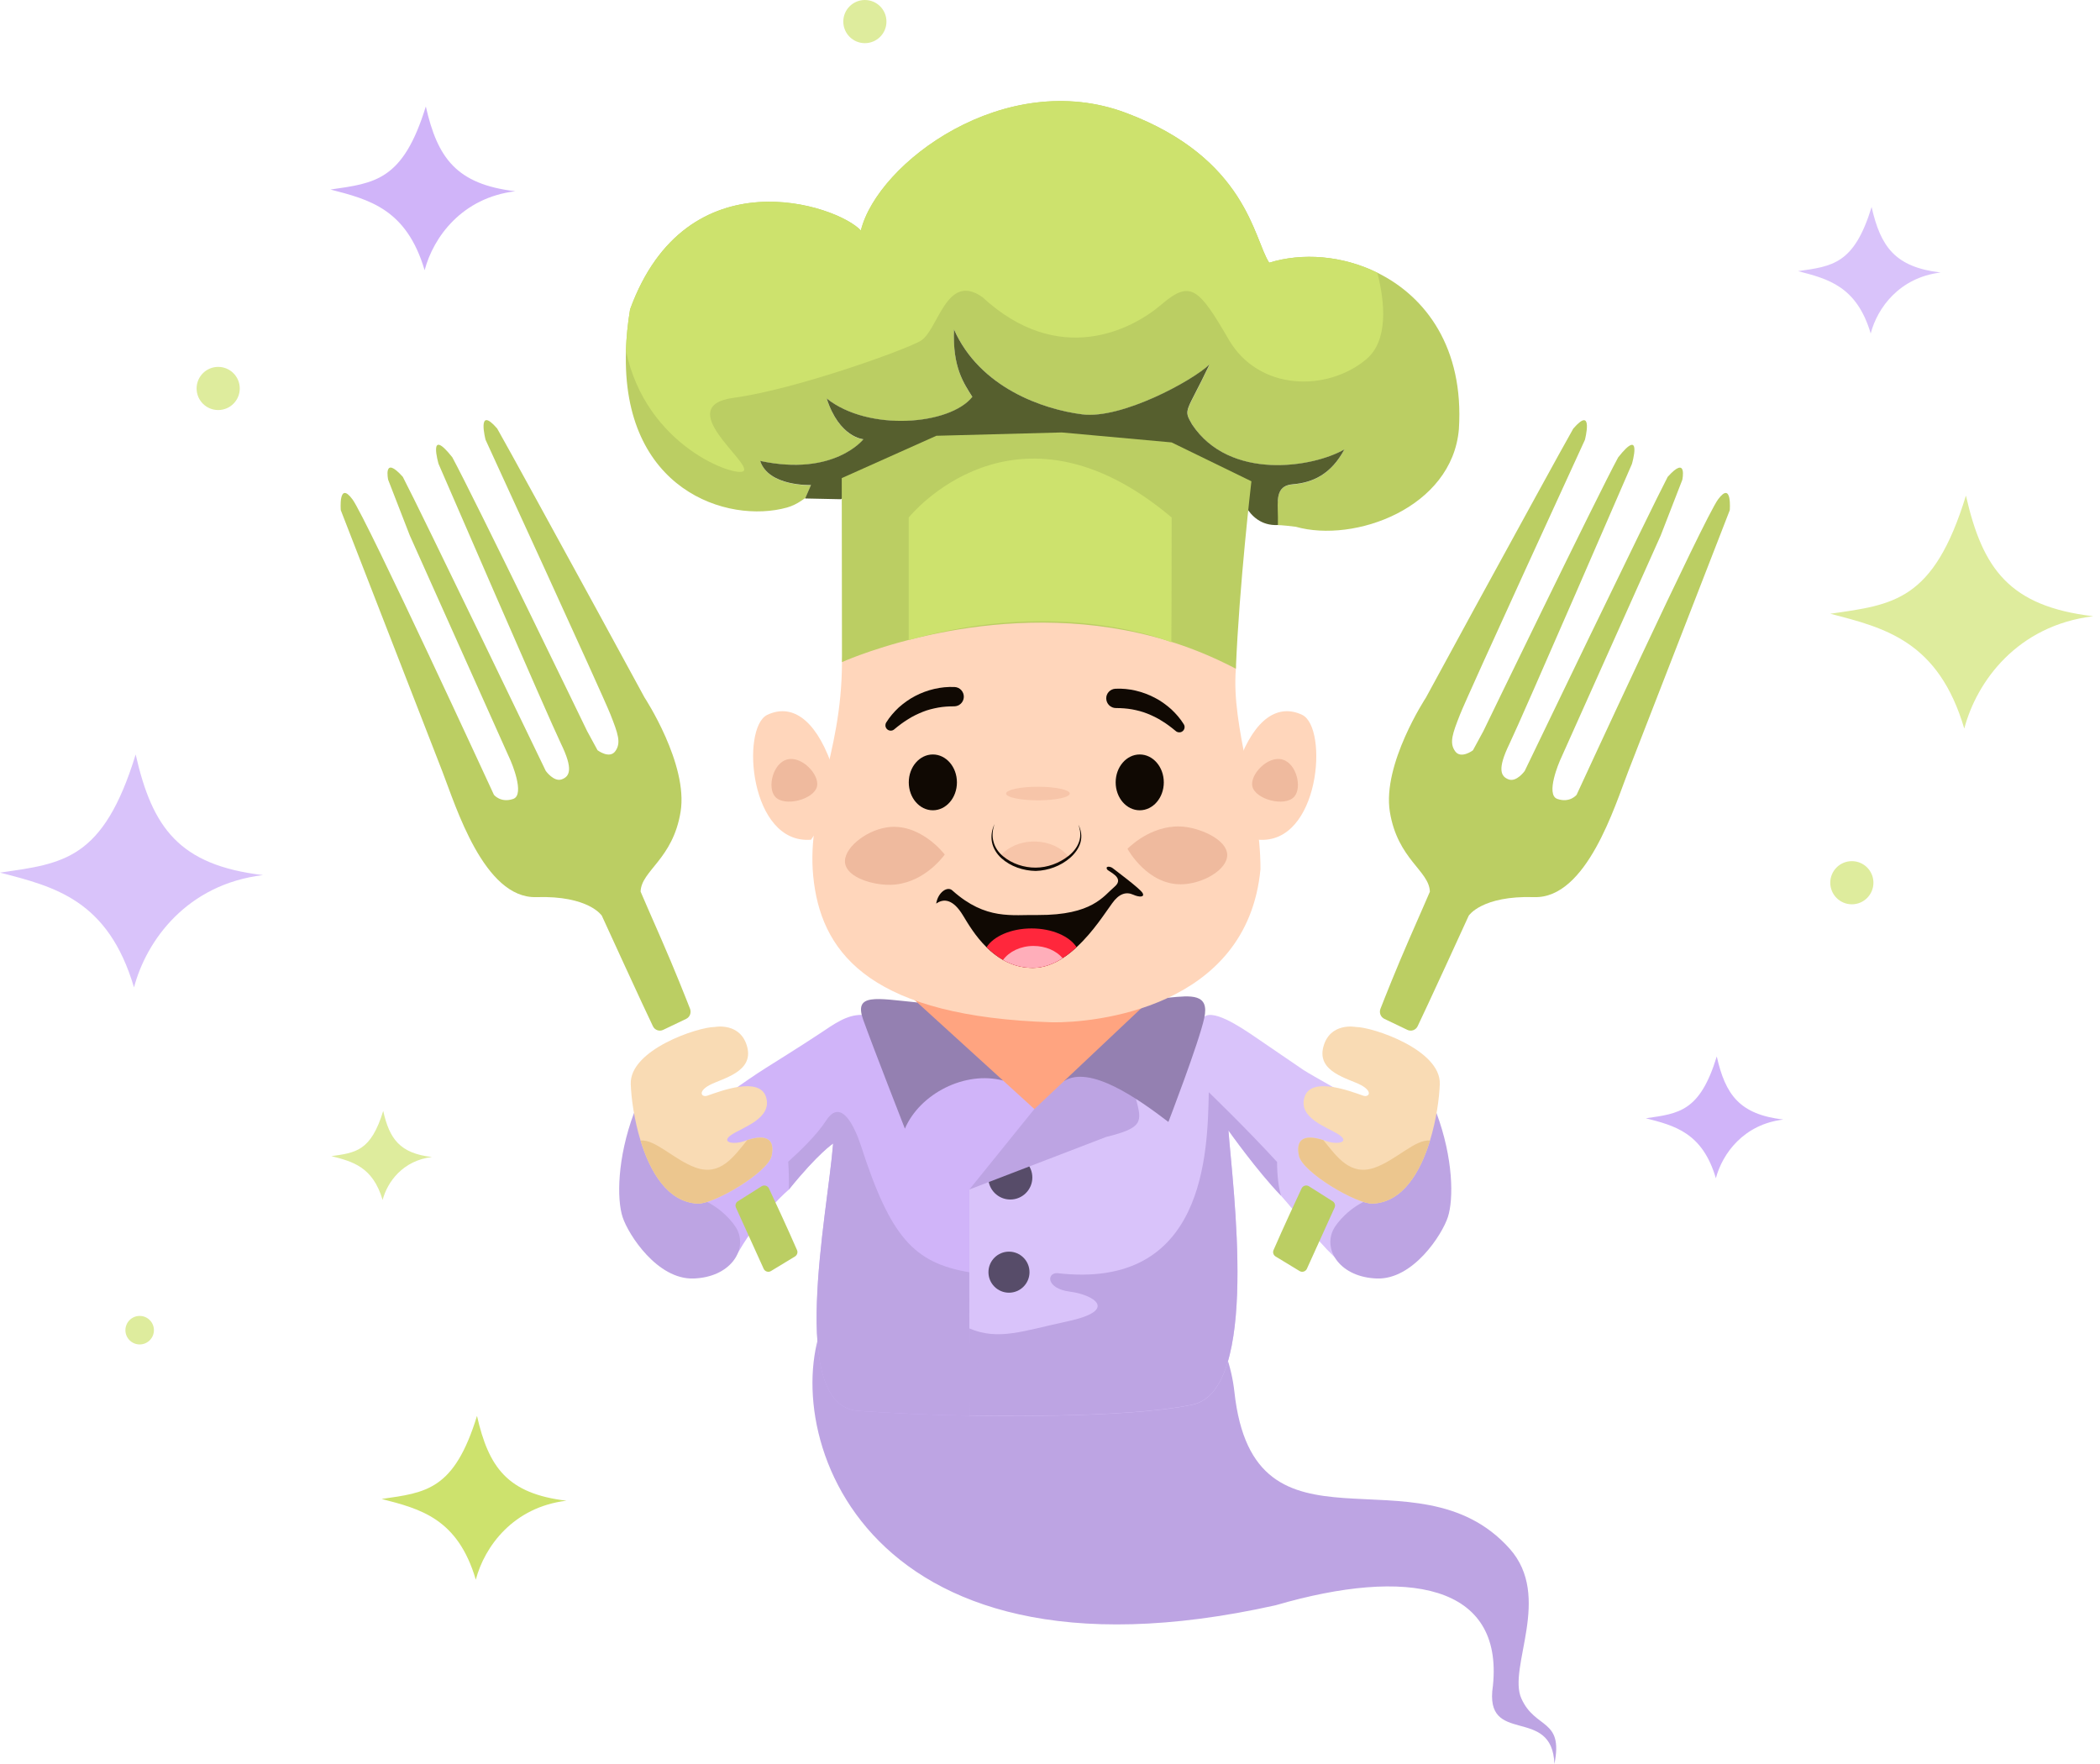 <svg width="100" height="84" viewBox="0 0 100 84" fill="none" xmlns="http://www.w3.org/2000/svg">
<path d="M39.339 62.717C36.946 67.535 40.525 80.95 60.744 76.441C67.049 74.605 71.594 75.446 71.091 80.278C70.649 83.192 73.918 81.169 74.019 84C74.461 81.823 73.106 82.362 72.445 80.878C71.784 79.398 73.944 76.042 71.881 73.739C67.444 68.789 59.713 74.763 58.782 66.288C58.226 61.222 52.966 58.503 52.966 58.503L43 59.638L39.339 62.717Z" fill="#BDA4E3"/>
<path d="M48.289 50.304L41.039 48.328C40.32 48.321 39.749 48.742 39.005 49.237C38.265 49.733 36.476 50.85 36.476 50.85C34.533 52.072 30.509 55.205 30.509 55.205C30.509 55.205 34.084 61.474 35.169 59.606C36.254 57.738 37.568 56.645 37.568 56.645C38.955 54.921 39.677 54.45 39.677 54.45C39.404 57.878 37.489 66.953 40.87 67.183C40.978 67.19 41.086 67.197 41.186 67.204C44.297 67.406 46.166 67.406 46.166 67.406C46.166 67.007 46.212 66.576 46.291 66.13C46.431 65.386 46.669 64.589 46.978 63.773C46.988 63.741 47.003 63.712 47.014 63.68C48.601 59.527 51.864 54.993 51.864 54.993L48.289 50.304Z" fill="#D0B4F9"/>
<path d="M62.069 50.951C62.069 50.951 60.513 49.891 59.791 49.395C59.065 48.9 57.653 47.948 57.269 48.494L53.5 50.207L46.16 56.645V67.409C46.16 67.409 53.597 67.582 56.798 66.888C60.003 66.191 58.691 56.487 58.497 53.836C58.497 53.836 59.859 55.762 61.009 56.947C61.795 57.824 62.564 58.909 63.541 59.854C64.519 60.799 68.147 57.971 68.226 56.078C68.305 54.177 63.064 51.601 62.069 50.951Z" fill="#D9C3FA"/>
<path d="M58.498 53.829C58.692 56.48 60.004 66.188 56.799 66.881C53.598 67.578 46.161 67.402 46.161 67.402V63.26C47.559 63.849 48.705 63.378 50.846 62.918C53.3 62.39 52.068 61.65 50.943 61.506C49.811 61.359 49.836 60.608 50.347 60.626C57.388 61.445 57.503 54.903 57.561 52.011C57.561 52.011 59.35 53.735 60.812 55.331C60.816 55.992 60.884 56.574 61.006 56.94C59.86 55.755 58.498 53.829 58.498 53.829Z" fill="#BDA4E3"/>
<path d="M46.16 63.967C46.149 64 46.983 63.741 46.972 63.773C46.663 64.585 46.426 65.383 46.286 66.13C46.207 66.576 46.16 67.007 46.16 67.406C46.16 67.406 44.292 67.406 41.181 67.204C41.077 67.197 40.972 67.19 40.865 67.183C37.484 66.953 39.399 57.878 39.672 54.45C39.672 54.45 38.953 54.921 37.563 56.645C37.574 56.272 37.566 55.816 37.534 55.32C38.105 54.806 38.903 54.037 39.341 53.358C40.078 52.216 40.732 53.753 40.998 54.558C42.402 58.909 43.516 60.138 46.157 60.583L46.16 63.967Z" fill="#BDA4E3"/>
<path d="M32.671 48.519L31.583 49.04C31.396 49.13 31.177 49.051 31.091 48.867C30.846 48.35 30.39 47.384 29.733 45.947C29.072 44.502 28.658 43.604 28.658 43.604C28.658 43.604 28.037 42.641 25.54 42.72C23.043 42.799 21.696 38.362 21.064 36.735C20.557 35.438 17.765 28.256 16.67 25.432C16.397 24.728 16.228 24.294 16.228 24.294C16.228 24.294 16.109 22.867 16.785 23.78C17.456 24.692 23.521 37.849 23.521 37.849C23.521 37.849 23.841 38.247 24.433 38.046C25.03 37.849 24.315 36.221 24.315 36.221L19.515 25.501L18.484 22.846C18.484 22.846 18.225 21.639 19.181 22.706C19.993 24.25 25.989 36.71 25.989 36.71C25.989 36.71 26.373 37.249 26.751 37.112C27.128 36.972 27.308 36.634 26.711 35.409C26.118 34.181 20.884 22.091 20.884 22.091C20.884 22.091 20.349 20.27 21.538 21.775C22.569 23.679 27.958 34.813 27.958 34.813L28.454 35.725C28.454 35.725 29.028 36.16 29.305 35.765C29.585 35.366 29.427 34.931 29.068 34.019C28.712 33.106 23.122 20.942 23.122 20.942C23.122 20.942 22.684 19.26 23.675 20.406C24.203 21.33 26.546 25.619 28.385 28.978C29.661 31.321 30.692 33.214 30.692 33.214C30.692 33.214 32.779 36.386 32.409 38.657C32.039 40.928 30.534 41.456 30.505 42.458C30.609 42.709 30.968 43.525 31.489 44.718C32.14 46.209 32.639 47.477 32.862 48.045C32.926 48.235 32.847 48.436 32.671 48.519Z" fill="#BBCE63"/>
<path d="M30.19 52.999C29.385 55.162 29.371 57.112 29.648 57.957C29.924 58.801 31.308 60.939 33.025 60.881C34.742 60.824 35.583 59.57 35.116 58.578C34.95 58.226 34.293 57.454 33.402 57.12C32.622 56.829 30.19 52.999 30.19 52.999Z" fill="#BDA4E3"/>
<path d="M35.046 57.508C35.395 58.269 36.092 59.814 36.365 60.418C36.426 60.551 36.587 60.601 36.713 60.526L37.856 59.832C37.96 59.767 38.003 59.638 37.953 59.527C37.475 58.427 36.868 57.127 36.616 56.592C36.555 56.459 36.39 56.412 36.264 56.491L35.139 57.202C35.035 57.263 34.996 57.396 35.046 57.508Z" fill="#BBCE63"/>
<path d="M36.744 55.029C36.582 55.823 33.992 57.346 33.23 57.314C31.804 57.256 30.959 55.812 30.503 54.314C30.194 53.312 30.058 52.28 30.036 51.627C29.971 49.992 33.23 48.903 34.042 48.903C34.042 48.903 35.271 48.663 35.583 49.859C35.892 51.059 34.383 51.353 33.783 51.673C33.183 52 33.428 52.288 33.719 52.162C34.286 51.968 36.165 51.239 36.478 52.241C36.79 53.243 35.404 53.667 34.854 54.023C34.301 54.379 34.868 54.526 35.418 54.346C35.475 54.325 35.526 54.31 35.58 54.292C35.58 54.292 35.58 54.292 35.58 54.289C36.528 53.99 36.898 54.274 36.744 55.029Z" fill="#F9DBB4"/>
<path d="M36.744 55.029C36.583 55.823 33.992 57.346 33.231 57.314C31.804 57.256 30.96 55.812 30.504 54.314C31.186 54.231 32.11 55.237 33.127 55.6C34.301 56.02 34.941 55.079 35.577 54.296C35.577 54.296 35.577 54.296 35.577 54.292C36.529 53.99 36.899 54.274 36.744 55.029Z" fill="#ECC68E"/>
<path d="M65.926 48.519L67.014 49.04C67.201 49.13 67.42 49.051 67.507 48.867C67.751 48.35 68.207 47.384 68.865 45.947C69.526 44.502 69.939 43.604 69.939 43.604C69.939 43.604 70.56 42.641 73.057 42.72C75.554 42.799 76.901 38.362 77.534 36.735C78.04 35.438 80.832 28.256 81.928 25.432C82.201 24.728 82.37 24.294 82.37 24.294C82.37 24.294 82.488 22.867 81.813 23.78C81.141 24.692 75.076 37.849 75.076 37.849C75.076 37.849 74.757 38.248 74.164 38.046C73.567 37.849 74.282 36.221 74.282 36.221L79.079 25.504L80.11 22.849C80.11 22.849 80.368 21.642 79.413 22.709C78.601 24.254 72.605 36.713 72.605 36.713C72.605 36.713 72.22 37.252 71.843 37.116C71.466 36.976 71.286 36.638 71.882 35.413C72.475 34.184 77.71 22.095 77.71 22.095C77.71 22.095 78.245 20.273 77.056 21.779C76.025 23.683 70.636 34.816 70.636 34.816L70.14 35.729C70.14 35.729 69.565 36.164 69.289 35.769C69.008 35.37 69.166 34.935 69.526 34.023C69.881 33.11 75.472 20.945 75.472 20.945C75.472 20.945 75.91 19.264 74.918 20.41C74.39 21.333 72.048 25.623 70.208 28.982C68.933 31.324 67.902 33.218 67.902 33.218C67.902 33.218 65.814 36.39 66.184 38.661C66.555 40.931 68.06 41.459 68.089 42.462C67.984 42.713 67.625 43.529 67.104 44.721C66.454 46.212 65.955 47.481 65.732 48.048C65.667 48.235 65.75 48.436 65.926 48.519Z" fill="#BBCE63"/>
<path d="M68.404 52.999C69.209 55.162 69.223 57.112 68.946 57.957C68.67 58.801 67.287 60.939 65.569 60.881C63.852 60.824 63.011 59.57 63.478 58.578C63.644 58.226 64.301 57.454 65.192 57.12C65.972 56.829 68.404 52.999 68.404 52.999Z" fill="#BDA4E3"/>
<path d="M63.551 57.508C63.203 58.269 62.506 59.814 62.233 60.418C62.172 60.551 62.01 60.601 61.885 60.526L60.742 59.832C60.638 59.767 60.595 59.638 60.645 59.527C61.123 58.427 61.73 57.127 61.981 56.592C62.043 56.459 62.208 56.412 62.334 56.491L63.458 57.202C63.562 57.263 63.602 57.396 63.551 57.508Z" fill="#BBCE63"/>
<path d="M61.853 55.029C62.015 55.823 64.606 57.346 65.367 57.314C66.793 57.256 67.638 55.812 68.094 54.314C68.403 53.312 68.539 52.28 68.561 51.627C68.626 49.992 65.367 48.903 64.555 48.903C64.555 48.903 63.327 48.663 63.014 49.859C62.705 51.059 64.214 51.353 64.814 51.673C65.414 52 65.169 52.288 64.879 52.162C64.311 51.968 62.432 51.239 62.119 52.241C61.807 53.243 63.194 53.667 63.743 54.023C64.296 54.379 63.729 54.526 63.179 54.346C63.122 54.325 63.071 54.31 63.017 54.292C63.017 54.292 63.017 54.292 63.017 54.289C62.066 53.99 61.699 54.274 61.853 55.029Z" fill="#F9DBB4"/>
<path d="M61.853 55.029C62.015 55.823 64.606 57.346 65.367 57.314C66.793 57.256 67.638 55.812 68.094 54.314C67.411 54.231 66.488 55.237 65.471 55.6C64.296 56.02 63.657 55.079 63.021 54.296C63.021 54.296 63.021 54.296 63.021 54.292C62.065 53.99 61.699 54.274 61.853 55.029Z" fill="#ECC68E"/>
<path d="M48.11 57.12C48.689 57.12 49.159 56.65 49.159 56.071C49.159 55.491 48.689 55.022 48.11 55.022C47.53 55.022 47.06 55.491 47.06 56.071C47.06 56.65 47.53 57.12 48.11 57.12Z" fill="#574C69"/>
<path d="M48.047 61.557C48.586 61.557 49.024 61.119 49.024 60.58C49.024 60.04 48.586 59.602 48.047 59.602C47.507 59.602 47.069 60.04 47.069 60.58C47.069 61.119 47.507 61.557 48.047 61.557Z" fill="#574C69"/>
<path d="M43.679 47.736C41.71 47.542 40.647 47.283 41.106 48.562C41.566 49.845 43.09 53.746 43.09 53.746C43.812 52.065 45.967 50.98 47.764 51.454C49.035 50.204 44.113 47.322 44.113 47.322L43.679 47.736Z" fill="#9480B1"/>
<path d="M46.161 56.642L49.254 52.812L49.506 50.534L55.15 50.886L54.097 52.334C54.374 53.412 54.464 53.7 52.671 54.141" fill="#BDA4E3"/>
<path d="M55.638 47.509C56.726 47.401 57.606 47.301 57.344 48.483C57.086 49.665 55.638 53.426 55.638 53.426C54.222 52.345 51.901 50.685 50.658 51.486C50.859 48.382 55.02 47.182 55.02 47.182L55.638 47.509Z" fill="#9480B1"/>
<path d="M0 41.553C3.011 41.118 4.915 40.96 6.46 35.927C7.254 39.415 8.522 41.197 12.524 41.671C8.917 42.106 6.977 44.761 6.381 47.021C5.152 42.86 2.615 42.228 0 41.553Z" fill="#D9C3FA"/>
<path d="M87.156 29.226C90.167 28.792 92.071 28.634 93.616 23.6C94.41 27.089 95.678 28.871 99.68 29.345C96.073 29.78 94.133 32.434 93.537 34.694C92.308 30.534 89.772 29.902 87.156 29.226Z" fill="#DEEC9D"/>
<path d="M15.736 9.025C17.852 8.719 19.189 8.608 20.277 5.069C20.834 7.519 21.725 8.773 24.538 9.107C22.006 9.413 20.64 11.281 20.22 12.869C19.358 9.944 17.572 9.499 15.736 9.025Z" fill="#D0B4F9"/>
<path d="M18.173 71.379C20.289 71.074 21.625 70.962 22.714 67.424C23.271 69.874 24.162 71.127 26.975 71.462C24.442 71.767 23.077 73.635 22.657 75.223C21.794 72.299 20.012 71.853 18.173 71.379Z" fill="#CDE26D"/>
<path d="M78.374 53.251C79.948 53.024 80.943 52.941 81.751 50.308C82.164 52.13 82.829 53.064 84.92 53.312C83.034 53.538 82.021 54.928 81.708 56.107C81.069 53.933 79.743 53.602 78.374 53.251Z" fill="#D0B4F9"/>
<path d="M85.621 12.912C87.256 12.675 88.287 12.589 89.124 9.858C89.555 11.752 90.241 12.718 92.411 12.977C90.453 13.214 89.401 14.655 89.081 15.88C88.413 13.623 87.037 13.278 85.621 12.912Z" fill="#D9C3FA"/>
<path d="M15.78 55.054C16.93 54.889 17.659 54.828 18.248 52.902C18.55 54.235 19.035 54.917 20.566 55.097C19.186 55.262 18.446 56.279 18.22 57.141C17.749 55.553 16.779 55.309 15.78 55.054Z" fill="#DEEC9D"/>
<path d="M10.39 19.526C10.957 19.526 11.417 19.066 11.417 18.499C11.417 17.931 10.957 17.471 10.39 17.471C9.822 17.471 9.362 17.931 9.362 18.499C9.362 19.066 9.822 19.526 10.39 19.526Z" fill="#DEEC9D"/>
<path d="M6.651 64.021C7.026 64.021 7.33 63.717 7.33 63.342C7.33 62.967 7.026 62.663 6.651 62.663C6.276 62.663 5.972 62.967 5.972 63.342C5.972 63.717 6.276 64.021 6.651 64.021Z" fill="#DEEC9D"/>
<path d="M88.184 43.062C88.751 43.062 89.211 42.602 89.211 42.034C89.211 41.467 88.751 41.007 88.184 41.007C87.616 41.007 87.156 41.467 87.156 42.034C87.156 42.602 87.616 43.062 88.184 43.062Z" fill="#DEEC9D"/>
<path d="M41.185 2.055C41.752 2.055 42.212 1.595 42.212 1.028C42.212 0.46 41.752 0 41.185 0C40.617 0 40.157 0.46 40.157 1.028C40.157 1.595 40.617 2.055 41.185 2.055Z" fill="#DEEC9D"/>
<path d="M55.019 47.376L49.256 52.812L42.688 46.834L55.019 47.376Z" fill="#FFA480"/>
<path d="M49.647 28.932C47.405 28.932 40.105 28.68 40.094 31.526C40.084 36.139 38.301 38.56 38.761 42.041C39.221 45.523 41.639 48.418 50.107 48.681C52.036 48.713 59.398 48.055 60.023 41.384C60.023 38.007 58.618 34.648 58.852 31.842C58.981 30.308 53.596 27.214 49.647 28.932Z" fill="#FFD6BB"/>
<path d="M54.273 38.585C54.906 38.585 55.419 37.99 55.419 37.256C55.419 36.522 54.906 35.927 54.273 35.927C53.64 35.927 53.127 36.522 53.127 37.256C53.127 37.99 53.64 38.585 54.273 38.585Z" fill="#100903"/>
<path d="M44.422 38.585C45.054 38.585 45.568 37.99 45.568 37.256C45.568 36.522 45.054 35.927 44.422 35.927C43.788 35.927 43.275 36.522 43.275 37.256C43.275 37.99 43.788 38.585 44.422 38.585Z" fill="#100903"/>
<path d="M45.429 33.635C45.174 33.635 44.922 33.649 44.671 33.696C44.423 33.742 44.171 33.803 43.934 33.9C43.697 33.997 43.456 34.109 43.237 34.252C43.011 34.389 42.795 34.554 42.583 34.73L42.58 34.734C42.472 34.824 42.31 34.809 42.221 34.702C42.149 34.615 42.145 34.497 42.199 34.407C42.361 34.145 42.569 33.904 42.799 33.688C43.036 33.48 43.295 33.29 43.582 33.142C44.153 32.844 44.807 32.686 45.458 32.715C45.713 32.725 45.907 32.945 45.896 33.196C45.885 33.444 45.68 33.635 45.436 33.635H45.429Z" fill="#100903"/>
<path d="M53.112 32.797C53.763 32.765 54.417 32.927 54.988 33.225C55.275 33.369 55.534 33.563 55.771 33.771C56.001 33.987 56.209 34.224 56.371 34.489C56.447 34.608 56.407 34.766 56.288 34.838C56.195 34.895 56.076 34.885 55.994 34.816L55.99 34.813C55.778 34.637 55.563 34.472 55.336 34.335C55.114 34.191 54.877 34.08 54.639 33.983C54.399 33.886 54.151 33.825 53.903 33.778C53.651 33.735 53.4 33.717 53.145 33.717H53.141C52.886 33.717 52.681 33.512 52.678 33.257C52.674 33.013 52.868 32.812 53.112 32.797Z" fill="#100903"/>
<path d="M50.942 37.788C50.942 37.967 50.263 38.111 49.426 38.111C48.589 38.111 47.91 37.967 47.91 37.788C47.91 37.608 48.589 37.464 49.426 37.464C50.263 37.464 50.942 37.608 50.942 37.788Z" fill="#F7C5A9"/>
<path d="M50.9 40.82C50.462 41.183 49.836 41.409 49.244 41.395C48.701 41.38 48.054 41.158 47.648 40.748C47.983 40.342 48.572 40.073 49.244 40.073C49.955 40.073 50.577 40.374 50.9 40.82Z" fill="#F7C5A9"/>
<path d="M53.958 42.602C53.627 42.455 53.286 42.551 52.959 43.015C52.661 43.414 52.068 44.369 51.267 45.102C51.059 45.296 50.84 45.476 50.602 45.623C50.168 45.903 49.69 46.087 49.18 46.087C48.641 46.087 48.17 45.939 47.764 45.709C47.47 45.541 47.204 45.332 46.977 45.106C46.453 44.592 46.094 43.985 45.86 43.597C45.386 42.81 44.937 42.774 44.581 43.029C44.66 42.494 45.127 42.163 45.368 42.419C46.952 43.827 48.188 43.55 49.431 43.572C52.022 43.583 52.546 42.67 53.071 42.228C53.592 41.79 52.772 41.506 52.715 41.395C52.625 41.226 52.88 41.251 52.995 41.348C53.11 41.441 54.27 42.3 54.403 42.516C54.533 42.731 54.249 42.735 53.958 42.602Z" fill="#100903"/>
<path d="M51.267 45.106C50.674 45.659 49.967 46.09 49.18 46.09C48.242 46.09 47.524 45.648 46.977 45.109C47.308 44.585 48.145 44.211 49.122 44.211C50.096 44.211 50.929 44.581 51.267 45.106Z" fill="#FF273C"/>
<path d="M50.602 45.627C50.167 45.907 49.689 46.09 49.179 46.09C48.64 46.09 48.17 45.943 47.764 45.713C48.051 45.314 48.597 45.045 49.215 45.045C49.794 45.045 50.3 45.275 50.602 45.627Z" fill="#FFAEBA"/>
<path d="M53.69 40.417C53.88 40.234 54.99 39.185 56.463 39.379C57.293 39.49 58.425 40.019 58.439 40.701C58.457 41.409 57.271 42.099 56.247 42.109C54.652 42.131 53.729 40.493 53.69 40.417Z" fill="#EFBA9E"/>
<path d="M44.988 40.694C44.83 40.906 43.885 42.109 42.398 42.135C41.561 42.149 40.364 41.793 40.246 41.125C40.124 40.428 41.191 39.569 42.2 39.404C43.778 39.142 44.938 40.626 44.988 40.694Z" fill="#EFBA9E"/>
<path d="M39.571 36.329C39.453 36.875 39.349 37.468 39.262 38.097C38.989 38.043 39.406 38.93 38.623 39.986C35.691 40.227 35.271 34.651 36.536 34.041C37.646 33.516 38.774 34.152 39.571 36.329Z" fill="#FFD6BB"/>
<path d="M38.906 37.446C39.032 36.886 38.166 35.962 37.462 36.171C36.8 36.368 36.531 37.5 36.908 37.935C37.354 38.445 38.766 38.068 38.906 37.446Z" fill="#EFBA9E"/>
<path d="M58.972 36.329C59.09 36.875 59.194 37.468 59.281 38.096C59.554 38.043 59.137 38.93 59.92 39.986C62.852 40.227 63.272 34.651 62.008 34.04C60.894 33.516 59.769 34.152 58.972 36.329Z" fill="#FFD6BB"/>
<path d="M59.636 37.446C59.511 36.886 60.376 35.962 61.081 36.171C61.742 36.368 62.011 37.5 61.634 37.935C61.185 38.445 59.776 38.068 59.636 37.446Z" fill="#EFBA9E"/>
<path d="M65.591 12.988C63.927 12.165 62.012 12.021 60.439 12.51C59.699 11.4 59.383 7.545 53.623 5.378C47.861 3.212 41.789 7.757 40.995 10.979C39.885 9.765 32.696 7.336 30.005 14.734C29.89 15.427 29.829 16.077 29.808 16.684C29.808 16.684 29.808 16.688 29.808 16.692C29.588 23.342 34.647 24.958 37.478 24.168C37.719 24.1 37.945 23.988 38.153 23.848L38.358 23.708L38.62 23.105C38.62 23.105 36.601 23.183 36.203 21.955C39.731 22.709 41.117 20.924 41.117 20.924C41.117 20.924 39.968 20.845 39.371 18.984C41.355 20.568 45.238 20.252 46.305 18.905C45.91 18.272 45.357 17.518 45.432 15.696C46.661 18.47 49.672 19.501 51.536 19.738C53.397 19.979 56.771 18.154 57.6 17.36C56.49 19.699 56.332 19.462 56.767 20.216C58.549 22.91 62.512 22.275 64.017 21.405C63.381 22.591 62.512 22.989 61.56 23.069C60.996 23.115 60.866 23.442 60.841 23.906L60.417 23.837C60.417 23.837 60.399 24.574 60.845 25.005C60.845 25.005 61.003 24.998 61.703 25.084C64.502 25.874 69.154 24.182 69.471 20.435C69.719 16.566 67.897 14.126 65.591 12.988Z" fill="#BBCE63"/>
<path d="M64.021 21.398C63.385 22.584 62.516 22.982 61.563 23.061C60.856 23.119 60.827 23.622 60.845 24.279C60.852 24.506 60.859 24.75 60.852 25.001C59.268 25.08 58.952 23.14 58.952 23.14L55.104 21.477L51.375 21.398L42.896 21.912L40.043 23.773L38.34 23.737L38.355 23.701L38.617 23.097C38.617 23.097 36.598 23.176 36.199 21.948C39.727 22.702 41.114 20.916 41.114 20.916C41.114 20.916 39.964 20.837 39.368 18.976C41.351 20.561 45.235 20.245 46.302 18.897C45.907 18.265 45.353 17.511 45.429 15.689C46.657 18.463 49.668 19.494 51.533 19.731C53.394 19.972 56.767 18.146 57.597 17.353C56.487 19.691 56.329 19.454 56.764 20.209C58.549 22.903 62.516 22.267 64.021 21.398Z" fill="#565F2E"/>
<path d="M65.049 17.119C63.188 18.664 59.936 18.624 58.51 16.167C57.084 13.713 56.689 13.314 55.302 14.504C53.915 15.693 50.43 17.514 46.78 14.148C45.038 12.923 44.682 15.775 43.809 16.25C42.936 16.724 37.863 18.545 34.931 18.944C32 19.343 35.804 22.037 35.409 22.429C35.09 22.749 30.764 21.305 29.805 16.688C29.805 16.684 29.805 16.681 29.805 16.681C29.826 16.077 29.887 15.423 30.002 14.73C32.697 7.333 39.882 9.765 40.992 10.976C41.783 7.753 47.858 3.208 53.62 5.375C59.38 7.541 59.696 11.396 60.436 12.51C62.009 12.021 63.924 12.165 65.588 12.987C65.94 14.367 66.137 16.214 65.049 17.119Z" fill="#CDE26D"/>
<path d="M59.591 22.918C59.591 22.918 59.009 27.883 58.851 31.845C58.686 31.759 58.52 31.673 58.355 31.594C51.094 28.03 43.446 30.275 40.942 31.192C40.396 31.393 40.094 31.529 40.094 31.529L40.083 22.767L44.588 20.751L50.559 20.593L55.79 21.067L59.591 22.918Z" fill="#BBCE63"/>
<path d="M43.273 30.48V24.642C43.273 24.642 48.317 18.333 55.793 24.642C55.793 28.745 55.779 30.588 55.779 30.588C55.779 30.588 50.645 28.4 43.273 30.48Z" fill="#CDE26D"/>
<path d="M51.349 39.268C51.486 39.523 51.533 39.835 51.45 40.123C51.367 40.41 51.177 40.658 50.954 40.852C50.505 41.24 49.916 41.456 49.32 41.474C48.723 41.463 48.127 41.265 47.681 40.863C47.462 40.662 47.293 40.396 47.236 40.101C47.178 39.807 47.232 39.505 47.358 39.243C47.265 39.516 47.232 39.81 47.311 40.083C47.38 40.356 47.548 40.593 47.764 40.773C48.191 41.132 48.766 41.319 49.32 41.316C49.88 41.312 50.437 41.107 50.879 40.759C51.098 40.586 51.285 40.364 51.378 40.098C51.479 39.835 51.454 39.534 51.349 39.268Z" fill="#100903"/>
</svg>
